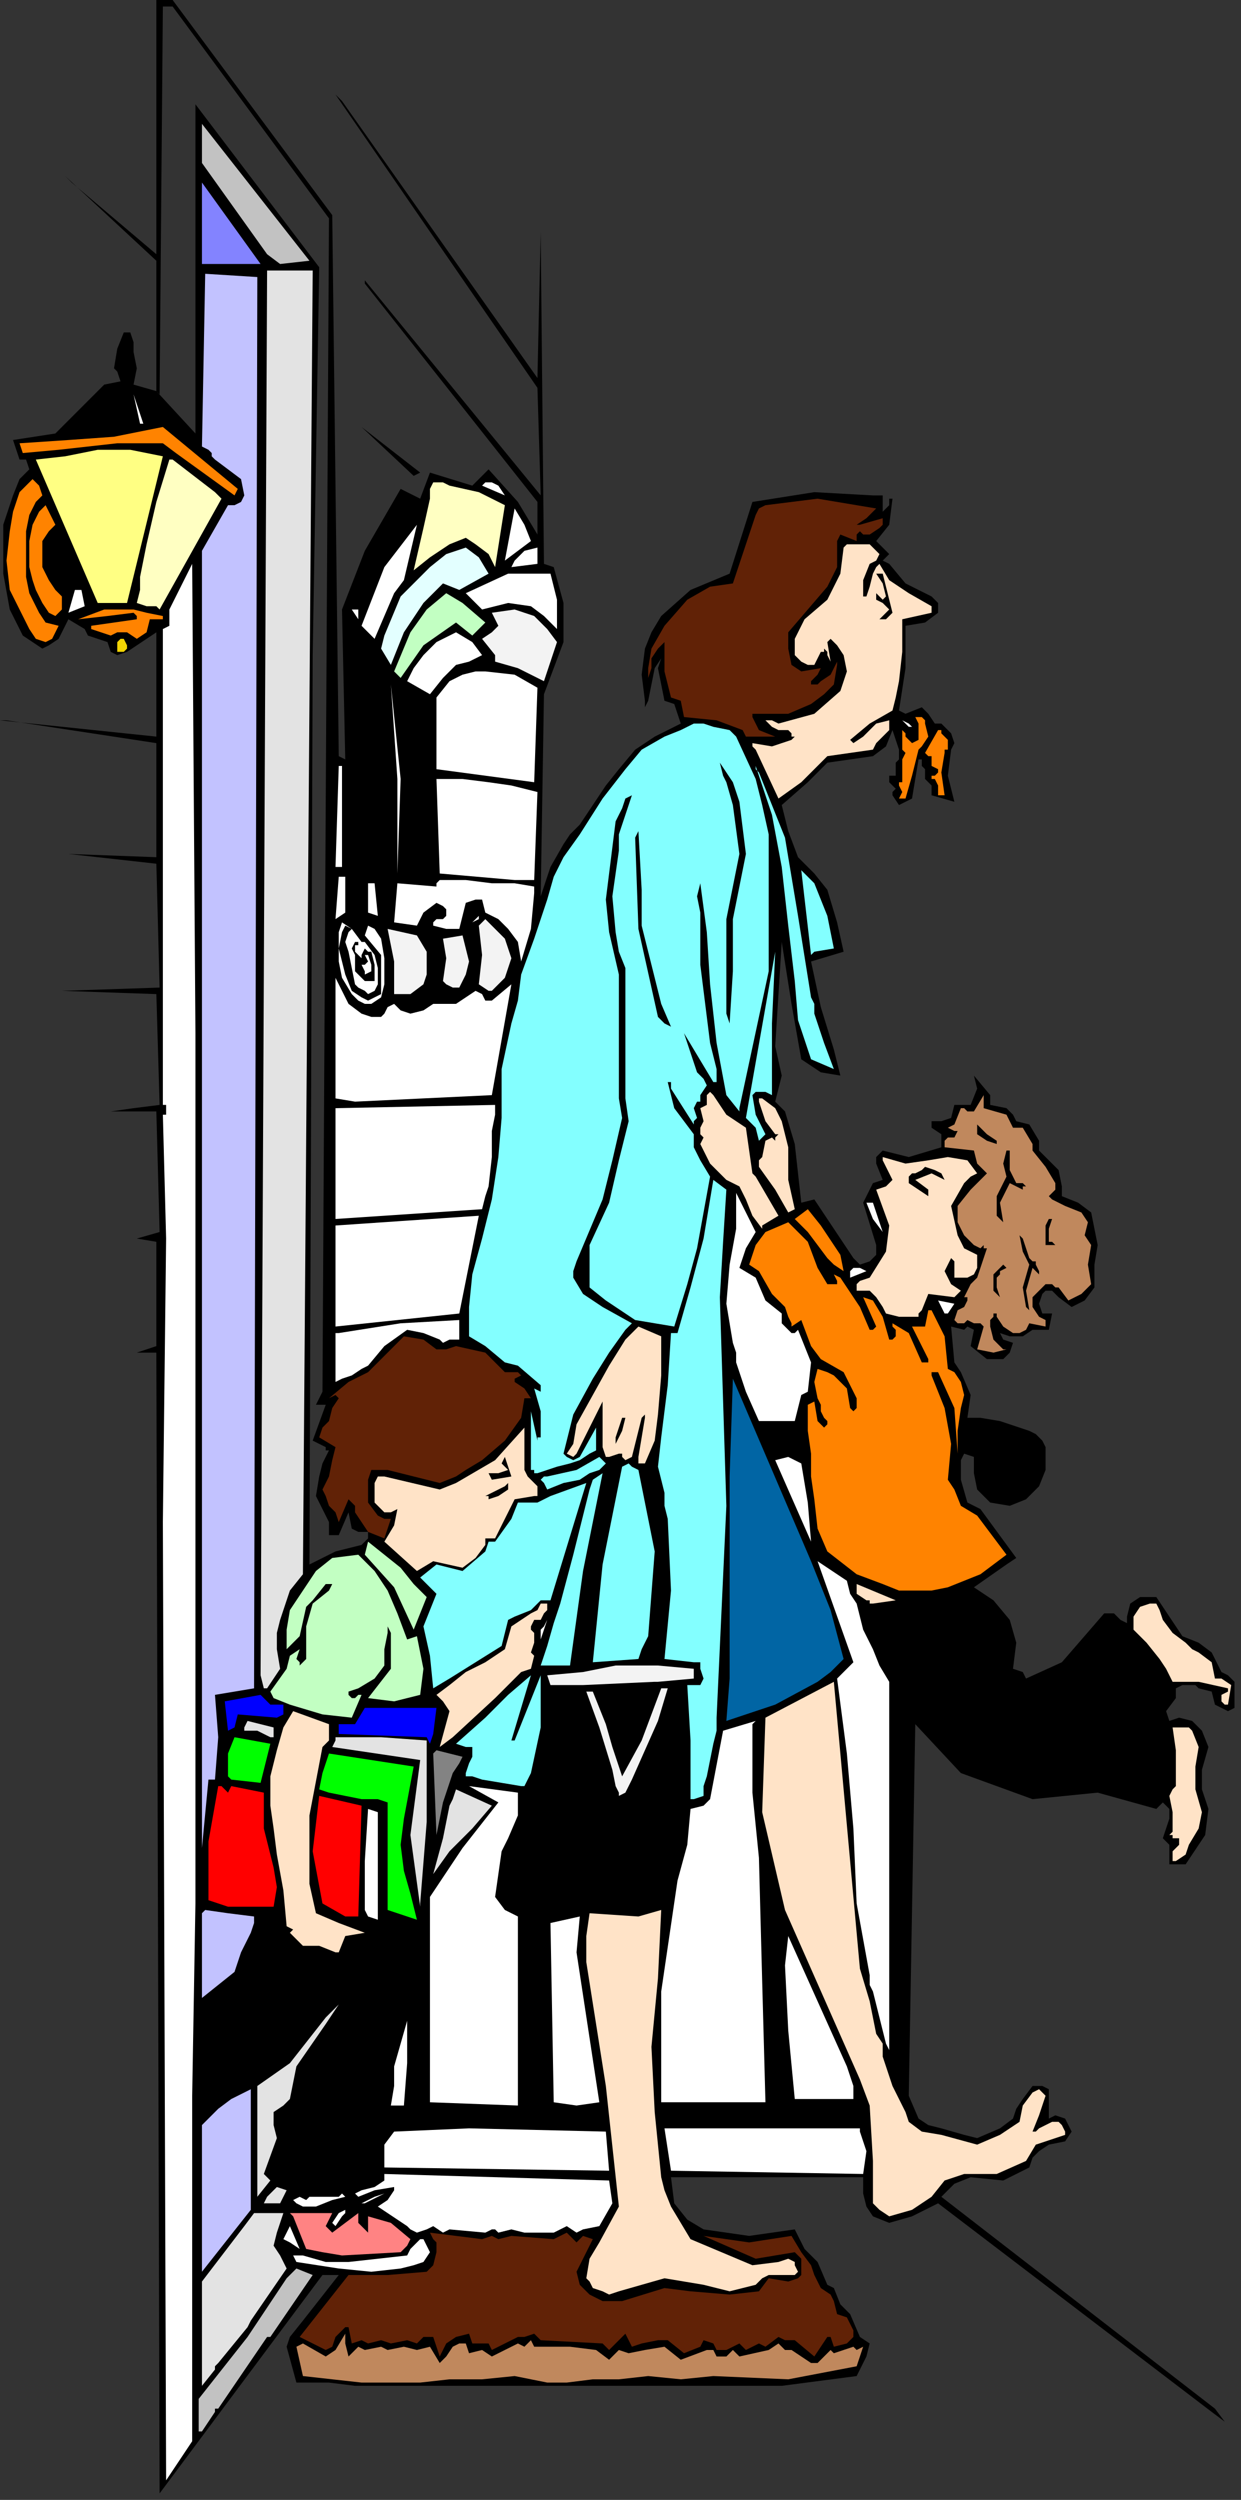 <?xml version="1.0" encoding="UTF-8" standalone="no"?>
<svg
   xmlns:dc="http://purl.org/dc/elements/1.1/"
   xmlns:cc="http://creativecommons.org/ns#"
   xmlns:rdf="http://www.w3.org/1999/02/22-rdf-syntax-ns#"
   xmlns:svg="http://www.w3.org/2000/svg"
   xmlns="http://www.w3.org/2000/svg"
   xmlns:sodipodi="http://sodipodi.sourceforge.net/DTD/sodipodi-0.dtd"
   xmlns:inkscape="http://www.inkscape.org/namespaces/inkscape"
   version="1.0"
   width="100.806mm"
   height="202.935mm"
   id="svg271"
   sodipodi:docname="CFAML021.WMF">
  <rect width="100%" height="100%" fill="#333333" stroke="none"/>
  <sodipodi:namedview
     pagecolor="#ffffff"
     bordercolor="#666666"
     borderopacity="1"
     objecttolerance="10"
     gridtolerance="10"
     guidetolerance="10"
     inkscape:pageopacity="0"
     inkscape:pageshadow="2"
     inkscape:window-width="640"
     inkscape:window-height="480"
     id="namedview273" />
  <defs
     id="defs3">
    <pattern
       id="WMFhbasepattern"
       patternUnits="userSpaceOnUse"
       width="6"
       height="6"
       x="0"
       y="0" />
  </defs>
  <path
     style="fill:#000000;fill-rule:evenodd;fill-opacity:1;stroke:none;"
     d="  M 99,698   L 104,698   L 93,712   L 89,717   L 88,720   L 91,731   L 101,731   L 109,732   L 183,732   L 240,732   L 263,729   L 264,727   L 266,723   L 267,719   L 264,717   L 261,710   L 258,707   L 256,702   L 254,701   L 251,694   L 247,690   L 244,684   L 230,686   L 216,684   L 211,681   L 207,676   L 206,668   L 265,668   L 265,673   L 266,677   L 268,680   L 273,682   L 280,680   L 288,676   L 372,740   L 376,743   L 373,739   L 289,674   L 293,670   L 298,668   L 308,669   L 316,665   L 317,662   L 319,660   L 322,658   L 327,657   L 329,654   L 327,650   L 324,649   L 322,650   L 322,646   L 322,641   L 320,640   L 317,640   L 314,644   L 312,647   L 311,650   L 307,653   L 300,656   L 296,655   L 289,653   L 285,652   L 282,650   L 279,643   L 281,529   L 295,544   L 317,552   L 337,550   L 355,555   L 357,553   L 359,555   L 359,558   L 358,561   L 357,564   L 359,566   L 359,572   L 361,572   L 364,572   L 366,569   L 370,563   L 371,555   L 369,549   L 369,543   L 371,536   L 369,531   L 366,528   L 362,527   L 359,528   L 358,525   L 361,521   L 361,518   L 363,517   L 367,517   L 368,518   L 372,519   L 373,523   L 377,525   L 379,524   L 379,520   L 379,516   L 377,514   L 375,513   L 372,507   L 368,504   L 363,502   L 359,496   L 355,490   L 352,490   L 350,490   L 347,492   L 346,496   L 346,498   L 344,497   L 342,495   L 339,495   L 326,510   L 315,515   L 314,513   L 311,512   L 312,504   L 310,497   L 305,491   L 299,487   L 309,480   L 312,478   L 301,463   L 297,461   L 295,454   L 295,448   L 296,446   L 299,447   L 299,452   L 300,457   L 304,461   L 310,462   L 315,460   L 319,456   L 321,451   L 321,446   L 321,444   L 320,442   L 318,440   L 316,439   L 307,436   L 301,435   L 297,435   L 298,428   L 295,421   L 293,418   L 292,407   L 296,408   L 297,407   L 299,408   L 298,413   L 303,417   L 308,417   L 310,415   L 311,412   L 308,411   L 307,409   L 310,410   L 314,410   L 317,408   L 322,408   L 323,403   L 320,403   L 319,400   L 320,397   L 321,396   L 323,396   L 325,398   L 329,401   L 333,399   L 336,395   L 336,388   L 337,382   L 336,377   L 335,372   L 331,369   L 326,367   L 326,364   L 325,359   L 319,353   L 319,350   L 316,345   L 312,344   L 311,342   L 309,340   L 304,339   L 304,336   L 299,330   L 300,334   L 298,339   L 293,339   L 292,343   L 289,344   L 286,344   L 286,346   L 289,348   L 289,352   L 279,355   L 271,353   L 269,355   L 269,357   L 271,362   L 268,363   L 267,365   L 265,369   L 269,382   L 269,385   L 268,386   L 267,387   L 264,388   L 262,386   L 260,383   L 258,380   L 250,368   L 246,369   L 244,351   L 241,341   L 238,338   L 240,330   L 238,321   L 240,289   L 243,308   L 246,325   L 252,329   L 258,330   L 256,322   L 252,309   L 249,295   L 259,292   L 257,283   L 254,273   L 250,268   L 245,263   L 242,255   L 240,247   L 248,240   L 254,234   L 268,232   L 272,229   L 274,224   L 276,230   L 276,233   L 275,234   L 275,236   L 275,238   L 275,238   L 273,238   L 273,239   L 273,240   L 275,242   L 274,243   L 274,244   L 276,247   L 280,245   L 282,233   L 283,233   L 283,235   L 284,236   L 284,239   L 286,241   L 286,244   L 293,246   L 291,238   L 292,230   L 293,228   L 292,225   L 289,222   L 288,222   L 287,222   L 285,219   L 283,217   L 278,219   L 276,218   L 278,205   L 278,192   L 284,191   L 288,188   L 288,185   L 286,183   L 278,179   L 273,173   L 271,172   L 273,170   L 269,166   L 273,161   L 274,153   L 273,153   L 273,155   L 271,157   L 271,155   L 271,152   L 268,152   L 250,151   L 231,154   L 224,176   L 212,181   L 203,189   L 200,194   L 198,199   L 197,207   L 198,215   L 198,217   L 199,215   L 201,205   L 203,202   L 202,205   L 204,215   L 207,216   L 209,222   L 201,226   L 195,230   L 190,236   L 186,241   L 182,247   L 178,253   L 175,256   L 173,259   L 169,266   L 166,275   L 167,213   L 170,205   L 173,197   L 173,185   L 170,174   L 167,173   L 166,72   L 166,71   L 165,116   L 105,31   L 103,29   L 165,119   L 166,152   L 112,86   L 112,87   L 165,154   L 165,164   L 159,154   L 150,144   L 145,149   L 132,145   L 129,153   L 123,150   L 112,169   L 105,187   L 106,233   L 104,232   L 102,66   L 53,0   L 48,0   L 48,78   L 22,56   L 20,54   L 48,80   L 48,120   L 49,121   L 50,2   L 53,2   L 101,67   L 99,427   L 97,431   L 100,431   L 96,442   L 98,443   L 100,444   L 100,445   L 101,445   L 99,449   L 98,453   L 97,459   L 99,463   L 101,467   L 101,470   L 101,471   L 102,471   L 104,471   L 107,464   L 108,469   L 110,470   L 113,470   L 113,472   L 111,474   L 103,476   L 95,480   L 96,201   L 98,82   L 60,32   L 60,133   L 48,120   L 41,118   L 42,113   L 41,108   L 41,105   L 40,102   L 38,102   L 36,107   L 35,113   L 36,114   L 37,117   L 32,118   L 17,133   L 4,135   L 6,141   L 8,141   L 9,144   L 6,147   L 4,152   L 1,161   L 1,176   L 3,187   L 7,195   L 13,199   L 15,198   L 18,196   L 21,190   L 26,193   L 27,195   L 33,197   L 34,200   L 36,201   L 39,200   L 48,194   L 48,226   L 0,221   L 2,221   L 48,228   L 48,263   L 21,262   L 48,265   L 49,303   L 19,304   L 48,305   L 49,339   L 41,340   L 34,341   L 48,341   L 49,378   L 42,380   L 48,381   L 48,413   L 42,415   L 48,415   L 49,765   L 99,698  z "
     id="path5" />
  <path
     style="fill:#ffffff;fill-rule:evenodd;fill-opacity:1;stroke:none;"
     d="  M 51,761   L 59,749   L 59,702   L 59,643   L 60,584   L 60,576   L 60,569   L 60,563   L 60,557   L 60,556   L 60,556   L 60,317   L 59,173   L 52,187   L 52,192   L 50,193   L 50,339   L 51,339   L 51,340   L 51,340   L 51,342   L 51,342   L 50,342   L 51,380   L 50,467   L 51,761   L 51,761  z "
     id="path7" />
  <path
     style="fill:#c2c2c2;fill-rule:evenodd;fill-opacity:1;stroke:none;"
     d="  M 62,746   L 66,740   L 66,739   L 67,739   L 82,717   L 83,717   L 83,717   L 96,698   L 91,696   L 88,699   L 76,717   L 61,736   L 61,746   L 62,746   L 62,746  z "
     id="path9" />
  <path
     style="fill:#e3e3e3;fill-rule:evenodd;fill-opacity:1;stroke:none;"
     d="  M 62,732   L 66,727   L 66,726   L 67,725   L 76,714   L 77,712   L 88,696   L 87,694   L 86,692   L 84,689   L 85,685   L 86,682   L 87,679   L 78,679   L 75,683   L 62,700   L 62,732  z "
     id="path11" />
  <path
     style="fill:#c0885d;fill-rule:evenodd;fill-opacity:1;stroke:none;"
     d="  M 190,730   L 199,729   L 209,730   L 219,729   L 242,730   L 263,726   L 265,720   L 263,721   L 262,720   L 259,721   L 256,722   L 255,721   L 251,725   L 249,725   L 243,721   L 241,721   L 239,719   L 236,721   L 227,723   L 225,721   L 223,723   L 220,723   L 219,721   L 217,721   L 209,724   L 204,720   L 198,721   L 193,722   L 190,721   L 187,724   L 183,721   L 175,720   L 164,720   L 163,718   L 161,720   L 159,719   L 151,723   L 148,721   L 144,722   L 143,719   L 141,719   L 139,720   L 137,723   L 135,725   L 132,720   L 128,721   L 124,720   L 119,721   L 117,720   L 112,721   L 110,720   L 107,723   L 106,719   L 106,716   L 103,721   L 100,723   L 93,719   L 91,720   L 93,729   L 111,731   L 120,731   L 129,731   L 138,730   L 148,730   L 158,729   L 168,731   L 174,731   L 182,730   L 190,730  z "
     id="path13" />
  <path
     style="fill:#612206;fill-rule:evenodd;fill-opacity:1;stroke:none;"
     d="  M 137,719   L 140,717   L 144,716   L 145,719   L 150,719   L 151,721   L 159,717   L 161,717   L 164,716   L 166,718   L 185,719   L 187,721   L 192,716   L 194,720   L 197,719   L 202,718   L 205,718   L 210,722   L 215,720   L 216,718   L 219,719   L 220,721   L 223,721   L 227,719   L 229,721   L 233,719   L 235,720   L 239,717   L 241,718   L 244,718   L 250,723   L 254,717   L 255,717   L 256,720   L 260,719   L 262,717   L 262,715   L 260,711   L 257,710   L 256,706   L 255,704   L 252,702   L 250,698   L 249,695   L 246,691   L 243,686   L 230,688   L 216,686   L 232,693   L 238,692   L 244,691   L 246,693   L 246,696   L 246,698   L 245,699   L 242,700   L 236,699   L 233,703   L 224,704   L 212,703   L 204,702   L 191,706   L 185,706   L 181,704   L 178,701   L 177,697   L 182,687   L 179,686   L 177,688   L 174,685   L 170,687   L 157,686   L 153,687   L 151,686   L 148,687   L 132,685   L 133,687   L 134,688   L 134,691   L 133,695   L 131,697   L 119,698   L 107,698   L 92,717   L 100,721   L 102,720   L 103,717   L 106,714   L 107,714   L 108,719   L 111,718   L 113,719   L 117,718   L 120,719   L 125,718   L 128,719   L 130,717   L 133,717   L 135,723   L 137,719  z "
     id="path15" />
  <path
     style="fill:#ffe3c7;fill-rule:evenodd;fill-opacity:1;stroke:none;"
     d="  M 187,704   L 190,703   L 204,699   L 216,701   L 224,703   L 232,701   L 234,699   L 236,698   L 243,698   L 244,698   L 245,697   L 244,695   L 244,694   L 242,693   L 239,694   L 231,695   L 212,687   L 206,677   L 204,672   L 203,668   L 201,648   L 200,628   L 202,607   L 203,586   L 196,588   L 181,587   L 180,594   L 180,602   L 186,640   L 190,677   L 184,688   L 181,693   L 180,699   L 181,700   L 182,702   L 185,703   L 187,704  z "
     id="path17" />
  <path
     style="fill:#c2c2ff;fill-rule:evenodd;fill-opacity:1;stroke:none;"
     d="  M 62,697   L 77,678   L 77,641   L 71,644   L 67,647   L 65,649   L 62,652   L 62,697  z "
     id="path19" />
  <path
     style="fill:#ffffff;fill-rule:evenodd;fill-opacity:1;stroke:none;"
     d="  M 104,696   L 114,697   L 123,696   L 127,695   L 130,694   L 132,691   L 131,689   L 130,687   L 129,687   L 127,689   L 126,690   L 125,692   L 107,694   L 100,694   L 93,692   L 90,692   L 91,694   L 104,696  z "
     id="path21" />
  <path
     style="fill:#ff8383;fill-rule:evenodd;fill-opacity:1;stroke:none;"
     d="  M 105,692   L 123,691   L 125,689   L 126,687   L 120,682   L 113,680   L 113,684   L 113,685   L 113,685   L 110,682   L 110,679   L 106,682   L 102,685   L 101,684   L 100,683   L 102,679   L 90,679   L 89,679   L 90,680   L 92,685   L 94,690   L 99,691   L 105,692  z "
     id="path23" />
  <path
     style="fill:#ffffff;fill-rule:evenodd;fill-opacity:1;stroke:none;"
     d="  M 89,683   L 88,685   L 87,687   L 89,688   L 92,690   L 89,683  z "
     id="path25" />
  <path
     style="fill:#ffffff;fill-rule:evenodd;fill-opacity:1;stroke:none;"
     d="  M 153,685   L 157,684   L 161,685   L 166,685   L 170,685   L 174,683   L 177,685   L 179,684   L 184,683   L 188,676   L 187,669   L 118,667   L 118,669   L 115,671   L 111,672   L 109,673   L 110,674   L 115,672   L 121,671   L 121,672   L 119,675   L 116,677   L 125,683   L 126,684   L 128,685   L 131,684   L 133,683   L 136,685   L 138,684   L 149,685   L 151,684   L 152,684   L 153,685  z "
     id="path27" />
  <path
     style="fill:#ffffff;fill-rule:evenodd;fill-opacity:1;stroke:none;"
     d="  M 105,680   L 106,679   L 106,678   L 104,679   L 102,682   L 103,683   L 105,680  z "
     id="path29" />
  <path
     style="fill:#ffe3c7;fill-rule:evenodd;fill-opacity:1;stroke:none;"
     d="  M 273,680   L 280,678   L 286,674   L 290,669   L 296,667   L 306,667   L 315,663   L 318,658   L 327,655   L 327,654   L 326,652   L 325,651   L 323,651   L 321,652   L 319,653   L 318,654   L 317,654   L 319,649   L 321,643   L 320,642   L 319,641   L 317,642   L 314,646   L 313,651   L 307,655   L 300,658   L 289,655   L 283,654   L 279,651   L 278,648   L 274,640   L 271,631   L 271,627   L 269,624   L 267,614   L 264,604   L 260,560   L 256,516   L 235,527   L 234,556   L 241,586   L 264,638   L 267,646   L 268,663   L 268,676   L 270,678   L 273,680  z "
     id="path31" />
  <path
     style="fill:#e3e3e3;fill-rule:evenodd;fill-opacity:1;stroke:none;"
     d="  M 86,676   L 88,672   L 85,671   L 84,672   L 82,674   L 81,676   L 86,676  z "
     id="path33" />
  <path
     style="fill:#ffffff;fill-rule:evenodd;fill-opacity:1;stroke:none;"
     d="  M 93,677   L 97,677   L 102,675   L 106,674   L 105,673   L 104,674   L 95,674   L 95,674   L 94,675   L 92,674   L 90,675   L 91,676   L 93,677  z "
     id="path35" />
  <path
     style="fill:#ffffff;fill-rule:evenodd;fill-opacity:1;stroke:none;"
     d="  M 112,676   L 118,673   L 115,674   L 111,676   L 112,676  z "
     id="path37" />
  <path
     style="fill:#e3e3e3;fill-rule:evenodd;fill-opacity:1;stroke:none;"
     d="  M 79,674   L 83,669   L 81,667   L 85,656   L 84,652   L 84,648   L 87,646   L 89,644   L 91,634   L 100,621   L 104,615   L 100,619   L 89,633   L 79,640   L 79,674  z "
     id="path39" />
  <path
     style="fill:#ffffff;fill-rule:evenodd;fill-opacity:1;stroke:none;"
     d="  M 265,667   L 266,660   L 264,654   L 264,653   L 264,653   L 204,653   L 206,666   L 265,667  z "
     id="path41" />
  <path
     style="fill:#ffffff;fill-rule:evenodd;fill-opacity:1;stroke:none;"
     d="  M 186,654   L 144,653   L 121,654   L 118,658   L 118,665   L 187,666   L 186,654  z "
     id="path43" />
  <path
     style="fill:#ffffff;fill-rule:evenodd;fill-opacity:1;stroke:none;"
     d="  M 120,646   L 124,646   L 125,633   L 125,620   L 123,627   L 121,634   L 121,640   L 120,646  z "
     id="path45" />
  <path
     style="fill:#ffffff;fill-rule:evenodd;fill-opacity:1;stroke:none;"
     d="  M 159,646   L 159,588   L 155,586   L 152,582   L 153,575   L 154,568   L 155,566   L 156,564   L 159,557   L 159,550   L 144,548   L 153,553   L 142,567   L 132,582   L 132,645   L 159,646  z "
     id="path47" />
  <path
     style="fill:#ffffff;fill-rule:evenodd;fill-opacity:1;stroke:none;"
     d="  M 184,645   L 177,599   L 178,588   L 169,590   L 170,645   L 177,646   L 184,645  z "
     id="path49" />
  <path
     style="fill:#ffffff;fill-rule:evenodd;fill-opacity:1;stroke:none;"
     d="  M 235,645   L 234,608   L 233,570   L 231,550   L 231,529   L 232,528   L 232,528   L 222,531   L 218,552   L 216,554   L 212,555   L 211,566   L 208,577   L 203,611   L 203,645   L 203,645   L 203,645   L 235,645  z "
     id="path51" />
  <path
     style="fill:#ffffff;fill-rule:evenodd;fill-opacity:1;stroke:none;"
     d="  M 244,644   L 262,644   L 262,640   L 260,634   L 242,594   L 241,603   L 242,623   L 244,644  z "
     id="path53" />
  <path
     style="fill:#ffffff;fill-rule:evenodd;fill-opacity:1;stroke:none;"
     d="  M 273,630   L 273,516   L 270,511   L 268,506   L 265,500   L 263,492   L 263,492   L 263,492   L 261,489   L 260,485   L 251,479   L 262,510   L 260,512   L 257,515   L 260,538   L 262,561   L 263,584   L 267,606   L 267,609   L 268,611   L 270,619   L 272,627   L 273,629   L 273,630  z "
     id="path55" />
  <path
     style="fill:#c2c2ff;fill-rule:evenodd;fill-opacity:1;stroke:none;"
     d="  M 62,613   L 72,605   L 74,599   L 77,593   L 78,590   L 78,588   L 70,587   L 63,586   L 62,587   L 62,613   L 62,613  z "
     id="path57" />
  <path
     style="fill:#ffe3c7;fill-rule:evenodd;fill-opacity:1;stroke:none;"
     d="  M 104,599   L 104,599   L 106,594   L 112,593   L 104,590   L 97,587   L 95,578   L 95,557   L 99,536   L 101,534   L 101,529   L 90,525   L 87,530   L 85,537   L 83,545   L 83,554   L 84,561   L 85,569   L 87,580   L 88,591   L 90,592   L 89,593   L 93,597   L 98,597   L 103,599   L 103,599   L 104,599  z "
     id="path59" />
  <path
     style="fill:#ffffff;fill-rule:evenodd;fill-opacity:1;stroke:none;"
     d="  M 116,589   L 116,556   L 113,555   L 112,571   L 112,586   L 113,588   L 116,589  z "
     id="path61" />
  <path
     style="fill:#00ff00;fill-rule:evenodd;fill-opacity:1;stroke:none;"
     d="  M 126,581   L 124,574   L 123,566   L 124,558   L 127,542   L 101,538   L 99,544   L 98,549   L 101,550   L 106,551   L 111,552   L 116,552   L 119,553   L 119,586   L 128,589   L 126,581  z "
     id="path63" />
  <path
     style="fill:#ff0000;fill-rule:evenodd;fill-opacity:1;stroke:none;"
     d="  M 110,588   L 111,554   L 98,551   L 96,568   L 99,584   L 106,588   L 110,588  z "
     id="path65" />
  <path
     style="fill:#ff0000;fill-rule:evenodd;fill-opacity:1;stroke:none;"
     d="  M 78,585   L 84,585   L 85,579   L 84,573   L 81,561   L 81,550   L 71,548   L 70,550   L 68,548   L 67,548   L 64,565   L 64,583   L 70,585   L 78,585  z "
     id="path67" />
  <path
     style="fill:#e3e3e3;fill-rule:evenodd;fill-opacity:1;stroke:none;"
     d="  M 129,584   L 131,559   L 131,534   L 117,533   L 103,533   L 103,534   L 102,536   L 129,540   L 126,563   L 129,585   L 129,584  z "
     id="path69" />
  <path
     style="fill:#e3e3e3;fill-rule:evenodd;fill-opacity:1;stroke:none;"
     d="  M 133,575   L 138,568   L 145,561   L 151,554   L 140,549   L 139,552   L 138,554   L 136,564   L 133,575   L 133,575   L 133,575  z "
     id="path71" />
  <path
     style="fill:#ffe3c7;fill-rule:evenodd;fill-opacity:1;stroke:none;"
     d="  M 361,571   L 364,569   L 365,566   L 368,561   L 369,556   L 367,549   L 367,542   L 368,536   L 366,531   L 365,530   L 365,530   L 360,530   L 361,537   L 361,537   L 361,538   L 361,548   L 360,549   L 359,551   L 360,556   L 360,560   L 360,562   L 359,563   L 359,563   L 359,563   L 360,563   L 360,564   L 362,564   L 362,565   L 362,566   L 360,568   L 360,571   L 360,571   L 361,571  z "
     id="path73" />
  <path
     style="fill:#c2c2ff;fill-rule:evenodd;fill-opacity:1;stroke:none;"
     d="  M 62,567   L 64,546   L 66,546   L 67,533   L 66,520   L 78,518   L 79,85   L 63,84   L 62,137   L 64,138   L 65,139   L 65,140   L 66,141   L 74,147   L 75,152   L 74,154   L 72,155   L 70,155   L 62,169   L 62,567  z "
     id="path75" />
  <path
     style="fill:#838383;fill-rule:evenodd;fill-opacity:1;stroke:none;"
     d="  M 134,563   L 136,553   L 139,544   L 141,541   L 142,539   L 134,537   L 133,538   L 133,538   L 134,563  z "
     id="path77" />
  <path
     style="fill:#83ffff;fill-rule:evenodd;fill-opacity:1;stroke:none;"
     d="  M 213,552   L 216,551   L 216,548   L 217,545   L 218,540   L 219,535   L 220,531   L 220,527   L 223,462   L 221,398   L 222,381   L 223,365   L 219,362   L 216,380   L 212,395   L 208,409   L 206,409   L 205,425   L 203,441   L 202,450   L 204,458   L 204,462   L 205,466   L 206,488   L 204,509   L 213,510   L 215,510   L 215,512   L 216,515   L 215,517   L 213,517   L 211,517   L 212,534   L 212,552   L 213,552   L 213,552  z "
     id="path79" />
  <path
     style="fill:#f3f3f3;fill-rule:evenodd;fill-opacity:1;stroke:none;"
     d="  M 192,550   L 194,546   L 198,537   L 202,528   L 205,518   L 203,518   L 197,534   L 191,545   L 190,542   L 188,536   L 186,529   L 182,519   L 180,519   L 184,530   L 188,543   L 189,548   L 190,550   L 190,551   L 192,550  z "
     id="path81" />
  <path
     style="fill:#83ffff;fill-rule:evenodd;fill-opacity:1;stroke:none;"
     d="  M 160,548   L 161,548   L 162,546   L 163,544   L 166,530   L 166,518   L 166,514   L 158,534   L 157,534   L 157,534   L 163,514   L 156,520   L 149,527   L 140,535   L 143,536   L 145,536   L 145,537   L 145,539   L 144,541   L 143,544   L 143,545   L 145,545   L 148,546   L 154,547   L 160,548  z "
     id="path83" />
  <path
     style="fill:#00ff00;fill-rule:evenodd;fill-opacity:1;stroke:none;"
     d="  M 83,535   L 72,533   L 70,538   L 70,545   L 71,546   L 80,547   L 83,535  z "
     id="path85" />
  <path
     style="fill:#ffe3c7;fill-rule:evenodd;fill-opacity:1;stroke:none;"
     d="  M 152,521   L 160,513   L 163,512   L 164,508   L 163,507   L 164,504   L 164,501   L 163,500   L 163,499   L 164,497   L 166,497   L 167,495   L 168,494   L 168,492   L 166,492   L 165,494   L 163,495   L 160,497   L 157,499   L 155,506   L 149,510   L 143,513   L 138,517   L 134,520   L 136,522   L 138,525   L 135,536   L 139,533   L 152,521  z "
     id="path87" />
  <path
     style="fill:#0000ff;fill-rule:evenodd;fill-opacity:1;stroke:none;"
     d="  M 133,532   L 134,524   L 124,524   L 112,524   L 109,529   L 104,529   L 104,532   L 131,533   L 132,535   L 133,532  z "
     id="path89" />
  <path
     style="fill:#e3e3e3;fill-rule:evenodd;fill-opacity:1;stroke:none;"
     d="  M 84,533   L 84,530   L 76,528   L 75,530   L 75,531   L 79,531   L 83,533   L 83,533   L 84,533  z "
     id="path91" />
  <path
     style="fill:#0000ff;fill-rule:evenodd;fill-opacity:1;stroke:none;"
     d="  M 72,530   L 73,526   L 85,527   L 87,526   L 87,523   L 85,523   L 83,523   L 82,522   L 80,520   L 69,522   L 70,531   L 72,530  z "
     id="path93" />
  <path
     style="fill:#0165a4;fill-rule:evenodd;fill-opacity:1;stroke:none;"
     d="  M 223,528   L 238,523   L 251,516   L 255,513   L 259,509   L 255,494   L 249,479   L 237,451   L 225,423   L 224,453   L 224,483   L 224,492   L 224,501   L 224,515   L 223,528   L 223,528  z "
     id="path95" />
  <path
     style="fill:#c2ffc2;fill-rule:evenodd;fill-opacity:1;stroke:none;"
     d="  M 111,520   L 110,520   L 109,521   L 108,521   L 107,520   L 107,519   L 110,518   L 115,515   L 118,511   L 118,506   L 119,501   L 119,499   L 120,501   L 120,506   L 120,512   L 113,521   L 121,522   L 129,520   L 130,512   L 128,502   L 125,503   L 122,495   L 119,488   L 115,482   L 110,477   L 102,478   L 97,482   L 93,488   L 89,494   L 88,500   L 88,506   L 92,502   L 94,493   L 96,491   L 100,486   L 102,486   L 101,488   L 96,492   L 94,499   L 94,504   L 94,509   L 93,510   L 92,511   L 92,510   L 91,509   L 92,506   L 89,508   L 88,512   L 83,519   L 84,521   L 89,523   L 99,526   L 108,527   L 111,520  z "
     id="path97" />
  <path
     style="fill:#ffe3c7;fill-rule:evenodd;fill-opacity:1;stroke:none;"
     d="  M 377,523   L 378,517   L 375,515   L 374,515   L 373,515   L 372,510   L 368,507   L 366,506   L 364,504   L 360,501   L 357,497   L 356,494   L 355,492   L 353,492   L 350,493   L 348,496   L 348,500   L 352,504   L 356,509   L 358,512   L 360,516   L 368,516   L 377,518   L 377,518   L 377,519   L 377,519   L 377,519   L 375,520   L 375,521   L 375,522   L 376,523   L 377,523  z "
     id="path99" />
  <path
     style="fill:#83ffff;fill-rule:evenodd;fill-opacity:1;stroke:none;"
     d="  M 138,515   L 154,505   L 155,501   L 156,497   L 158,496   L 163,494   L 166,491   L 169,491   L 169,491   L 180,455   L 169,459   L 165,461   L 159,461   L 157,466   L 152,473   L 150,473   L 149,476   L 142,482   L 134,480   L 129,484   L 134,489   L 130,499   L 132,508   L 133,518   L 138,515  z "
     id="path101" />
  <path
     style="fill:#e3e3e3;fill-rule:evenodd;fill-opacity:1;stroke:none;"
     d="  M 81,518   L 81,518   L 82,518   L 86,512   L 85,506   L 85,501   L 86,497   L 87,494   L 89,488   L 93,483   L 96,83   L 82,83   L 80,514   L 81,518   L 81,518   L 81,518  z "
     id="path103" />
  <path
     style="fill:#f3f3f3;fill-rule:evenodd;fill-opacity:1;stroke:none;"
     d="  M 179,517   L 201,516   L 202,516   L 202,516   L 213,515   L 213,514   L 213,512   L 202,511   L 189,511   L 179,513   L 168,514   L 169,517   L 179,517  z "
     id="path105" />
  <path
     style="fill:#83ffff;fill-rule:evenodd;fill-opacity:1;stroke:none;"
     d="  M 167,511   L 175,511   L 179,482   L 185,452   L 182,454   L 181,457   L 180,461   L 176,477   L 172,492   L 171,495   L 170,498   L 168,505   L 166,511   L 166,511   L 167,511  z "
     id="path107" />
  <path
     style="fill:#83ffff;fill-rule:evenodd;fill-opacity:1;stroke:none;"
     d="  M 182,510   L 196,509   L 197,506   L 199,502   L 201,476   L 196,451   L 194,450   L 194,450   L 193,449   L 191,450   L 185,480   L 182,510   L 182,510  z "
     id="path109" />
  <path
     style="fill:#ffffff;fill-rule:evenodd;fill-opacity:1;stroke:none;"
     d="  M 166,503   L 168,497   L 167,499   L 166,500   L 166,501   L 166,502   L 166,503  z "
     id="path111" />
  <path
     style="fill:#c2ffc2;fill-rule:evenodd;fill-opacity:1;stroke:none;"
     d="  M 131,490   L 127,486   L 123,481   L 118,477   L 113,473   L 112,477   L 121,487   L 127,500   L 131,490  z "
     id="path113" />
  <path
     style="fill:#ffe3c7;fill-rule:evenodd;fill-opacity:1;stroke:none;"
     d="  M 268,492   L 275,491   L 263,486   L 263,489   L 266,491   L 267,491   L 267,492   L 267,492   L 268,492  z "
     id="path115" />
  <path
     style="fill:#ff8300;fill-rule:evenodd;fill-opacity:1;stroke:none;"
     d="  M 281,488   L 286,488   L 291,487   L 301,483   L 309,477   L 303,469   L 300,465   L 295,462   L 293,457   L 291,454   L 292,443   L 290,432   L 288,427   L 286,422   L 286,421   L 287,421   L 288,421   L 293,432   L 294,446   L 294,439   L 295,432   L 296,428   L 295,424   L 293,421   L 291,420   L 290,410   L 286,402   L 285,402   L 284,407   L 282,407   L 280,407   L 285,417   L 285,418   L 284,418   L 283,418   L 279,409   L 274,406   L 274,407   L 275,408   L 275,410   L 274,411   L 273,411   L 271,404   L 268,399   L 265,398   L 269,407   L 269,407   L 268,408   L 267,408   L 267,408   L 264,401   L 260,395   L 258,392   L 256,391   L 257,393   L 257,393   L 257,394   L 256,394   L 254,394   L 251,389   L 248,381   L 242,375   L 235,378   L 232,382   L 230,388   L 233,390   L 237,397   L 241,401   L 242,404   L 243,406   L 243,407   L 246,405   L 249,413   L 252,417   L 259,421   L 262,427   L 263,429   L 263,432   L 262,433   L 261,432   L 261,432   L 260,426   L 256,422   L 254,421   L 251,420   L 250,424   L 251,429   L 252,431   L 252,433   L 253,435   L 254,436   L 254,437   L 253,438   L 252,437   L 251,436   L 250,430   L 248,431   L 248,433   L 248,439   L 249,446   L 249,453   L 250,460   L 251,469   L 254,476   L 263,483   L 271,486   L 276,488   L 281,488  z "
     id="path117" />
  <path
     style="fill:#ffe3c7;fill-rule:evenodd;fill-opacity:1;stroke:none;"
     d="  M 133,479   L 142,481   L 146,478   L 149,474   L 149,472   L 152,472   L 155,466   L 158,460   L 164,459   L 165,459   L 165,456   L 163,454   L 162,453   L 161,451   L 161,438   L 152,448   L 140,455   L 135,457   L 118,453   L 116,453   L 115,455   L 115,458   L 115,461   L 117,463   L 118,464   L 120,464   L 122,463   L 121,468   L 118,473   L 128,482   L 133,479  z "
     id="path119" />
  <path
     style="fill:#ffffff;fill-rule:evenodd;fill-opacity:1;stroke:none;"
     d="  M 249,473   L 248,461   L 246,449   L 242,447   L 238,448   L 249,473  z "
     id="path121" />
  <path
     style="fill:#612206;fill-rule:evenodd;fill-opacity:1;stroke:none;"
     d="  M 120,466   L 118,466   L 116,465   L 113,461   L 113,457   L 113,454   L 114,451   L 119,451   L 131,454   L 135,455   L 140,453   L 143,451   L 148,448   L 155,442   L 160,435   L 161,429   L 163,429   L 161,426   L 158,424   L 158,423   L 158,423   L 160,422   L 159,421   L 157,421   L 155,421   L 149,415   L 140,413   L 137,414   L 134,414   L 130,411   L 124,410   L 119,415   L 113,421   L 107,424   L 101,429   L 103,428   L 104,429   L 104,429   L 102,432   L 101,436   L 99,438   L 98,441   L 103,444   L 102,448   L 101,453   L 99,457   L 100,459   L 101,462   L 103,464   L 104,467   L 107,460   L 108,461   L 109,462   L 109,464   L 111,467   L 113,470   L 118,472   L 120,466  z "
     id="path123" />
  <path
     style="fill:#000000;fill-rule:evenodd;fill-opacity:1;stroke:none;"
     d="  M 150,460   L 153,459   L 156,457   L 156,456   L 156,454   L 156,455   L 155,456   L 149,459   L 150,459   L 150,460  z "
     id="path125" />
  <path
     style="fill:#83ffff;fill-rule:evenodd;fill-opacity:1;stroke:none;"
     d="  M 168,457   L 173,455   L 178,454   L 181,452   L 184,451   L 185,450   L 186,449   L 184,447   L 177,451   L 168,453   L 167,453   L 166,454   L 167,455   L 168,457   L 168,457   L 168,457  z "
     id="path127" />
  <path
     style="fill:#000000;fill-rule:evenodd;fill-opacity:1;stroke:none;"
     d="  M 157,453   L 156,450   L 155,447   L 154,449   L 156,451   L 153,452   L 150,452   L 151,454   L 157,453  z "
     id="path129" />
  <path
     style="fill:#83ffff;fill-rule:evenodd;fill-opacity:1;stroke:none;"
     d="  M 149,413   L 155,418   L 159,419   L 166,425   L 166,427   L 164,426   L 166,433   L 166,441   L 165,441   L 165,442   L 163,433   L 163,451   L 164,451   L 164,452   L 165,452   L 168,451   L 171,450   L 175,449   L 178,448   L 181,446   L 183,445   L 183,438   L 178,447   L 176,448   L 174,447   L 174,447   L 173,446   L 176,434   L 182,423   L 187,415   L 192,408   L 194,406   L 185,401   L 179,397   L 176,392   L 176,390   L 177,387   L 185,368   L 188,356   L 191,343   L 190,337   L 190,299   L 187,286   L 186,276   L 189,252   L 191,248   L 192,245   L 194,244   L 192,250   L 190,256   L 190,261   L 188,275   L 189,286   L 190,292   L 192,297   L 192,337   L 193,344   L 190,356   L 187,369   L 181,382   L 181,395   L 186,399   L 195,405   L 207,407   L 211,394   L 214,383   L 218,361   L 215,356   L 213,352   L 213,348   L 207,340   L 205,332   L 205,332   L 206,332   L 206,334   L 213,345   L 213,344   L 214,343   L 213,340   L 214,338   L 214,338   L 215,338   L 215,337   L 215,336   L 217,333   L 216,331   L 214,329   L 212,323   L 210,317   L 219,332   L 220,332   L 220,330   L 220,328   L 218,320   L 217,312   L 215,296   L 215,280   L 214,275   L 215,271   L 217,286   L 218,302   L 220,320   L 223,336   L 227,341   L 227,340   L 227,340   L 236,298   L 236,256   L 234,247   L 232,239   L 226,226   L 224,224   L 219,223   L 216,222   L 213,222   L 209,224   L 204,226   L 197,230   L 192,236   L 185,245   L 178,256   L 173,263   L 170,269   L 168,276   L 164,288   L 160,299   L 159,307   L 157,314   L 154,328   L 154,343   L 153,355   L 151,368   L 148,380   L 145,391   L 144,401   L 144,410   L 149,413  z "
     id="path131" />
  <path
     style="fill:#ffffff;fill-rule:evenodd;fill-opacity:1;stroke:none;"
     d="  M 141,411   L 141,410   L 141,409   L 141,405   L 123,406   L 104,409   L 103,409   L 103,409   L 103,424   L 105,423   L 108,422   L 111,420   L 113,419   L 118,413   L 125,408   L 130,409   L 135,411   L 135,411   L 136,412   L 138,411   L 141,411  z "
     id="path133" />
  <path
     style="fill:#ffe3c7;fill-rule:evenodd;fill-opacity:1;stroke:none;"
     d="  M 198,449   L 201,442   L 202,434   L 203,422   L 203,410   L 196,407   L 192,411   L 187,419   L 182,428   L 177,437   L 176,443   L 174,446   L 176,447   L 177,446   L 180,440   L 183,434   L 185,430   L 185,439   L 185,444   L 186,447   L 187,447   L 190,446   L 191,446   L 191,447   L 192,448   L 194,447   L 197,435   L 198,434   L 198,435   L 196,447   L 196,449   L 197,449   L 198,449  z "
     id="path135" />
  <path
     style="fill:#000000;fill-rule:evenodd;fill-opacity:1;stroke:none;"
     d="  M 191,439   L 192,435   L 191,435   L 191,435   L 190,438   L 189,441   L 189,443   L 191,439  z "
     id="path137" />
  <path
     style="fill:#ffffff;fill-rule:evenodd;fill-opacity:1;stroke:none;"
     d="  M 233,436   L 244,436   L 246,428   L 248,427   L 249,418   L 245,408   L 244,409   L 243,409   L 242,408   L 240,406   L 240,405   L 240,403   L 235,399   L 232,392   L 227,389   L 229,383   L 232,378   L 226,366   L 226,377   L 224,388   L 223,400   L 225,412   L 226,415   L 226,418   L 229,427   L 233,436   L 233,436  z "
     id="path139" />
  <path
     style="fill:#c0885d;fill-rule:evenodd;fill-opacity:1;stroke:none;"
     d="  M 305,415   L 309,414   L 308,414   L 308,414   L 305,411   L 304,407   L 304,405   L 305,404   L 305,403   L 306,403   L 306,404   L 308,407   L 311,409   L 313,409   L 315,408   L 316,406   L 321,407   L 321,406   L 321,405   L 319,404   L 317,401   L 317,398   L 318,397   L 319,396   L 321,394   L 323,394   L 324,395   L 325,395   L 328,399   L 332,397   L 335,394   L 334,388   L 335,382   L 333,379   L 334,375   L 332,372   L 327,370   L 323,368   L 322,367   L 324,365   L 324,363   L 321,358   L 317,353   L 317,352   L 317,351   L 314,346   L 311,346   L 309,342   L 302,340   L 302,338   L 302,336   L 299,341   L 297,341   L 296,340   L 295,340   L 293,345   L 291,346   L 291,346   L 293,347   L 294,347   L 293,349   L 291,349   L 290,350   L 290,352   L 299,353   L 300,357   L 303,360   L 301,362   L 298,365   L 294,370   L 294,375   L 296,379   L 298,381   L 299,382   L 301,383   L 302,382   L 302,383   L 303,383   L 300,392   L 298,394   L 296,398   L 297,398   L 297,399   L 296,401   L 294,402   L 293,405   L 294,406   L 296,406   L 297,405   L 299,406   L 300,406   L 301,406   L 302,407   L 300,414   L 305,415   L 305,415  z "
     id="path141" />
  <path
     style="fill:#ffffff;fill-rule:evenodd;fill-opacity:1;stroke:none;"
     d="  M 103,407   L 141,403   L 147,373   L 103,376   L 103,407   L 103,407   L 103,407  z "
     id="path143" />
  <path
     style="fill:#ffe3c7;fill-rule:evenodd;fill-opacity:1;stroke:none;"
     d="  M 276,404   L 282,404   L 282,403   L 283,402   L 285,397   L 293,398   L 294,397   L 295,396   L 292,394   L 290,390   L 292,386   L 293,387   L 293,390   L 293,392   L 295,392   L 296,392   L 297,392   L 299,391   L 300,389   L 300,385   L 296,383   L 294,379   L 292,370   L 296,363   L 298,361   L 300,360   L 297,356   L 291,355   L 285,356   L 278,357   L 271,355   L 271,356   L 271,356   L 274,362   L 273,363   L 272,364   L 269,365   L 273,376   L 272,384   L 267,392   L 264,393   L 263,394   L 263,395   L 263,396   L 267,396   L 269,398   L 271,401   L 272,403   L 276,404  z "
     id="path145" />
  <path
     style="fill:#ffffff;fill-rule:evenodd;fill-opacity:1;stroke:none;"
     d="  M 291,403   L 293,400   L 288,399   L 290,403   L 291,403   L 291,403  z "
     id="path147" />
  <path
     style="fill:#000000;fill-rule:evenodd;fill-opacity:1;stroke:none;"
     d="  M 315,396   L 317,389   L 319,391   L 319,390   L 318,388   L 318,387   L 317,387   L 316,386   L 314,380   L 313,379   L 314,384   L 316,388   L 314,395   L 315,401   L 316,402   L 315,396  z "
     id="path149" />
  <path
     style="fill:#000000;fill-rule:evenodd;fill-opacity:1;stroke:none;"
     d="  M 306,395   L 306,392   L 307,391   L 307,390   L 309,389   L 308,388   L 308,388   L 305,391   L 305,396   L 306,397   L 307,398   L 306,395  z "
     id="path151" />
  <path
     style="fill:#ffffff;fill-rule:evenodd;fill-opacity:1;stroke:none;"
     d="  M 266,390   L 264,389   L 262,389   L 261,390   L 261,391   L 261,392   L 266,390  z "
     id="path153" />
  <path
     style="fill:#ff8300;fill-rule:evenodd;fill-opacity:1;stroke:none;"
     d="  M 259,390   L 258,385   L 256,382   L 252,376   L 248,371   L 244,374   L 248,378   L 251,382   L 254,386   L 256,388   L 259,390  z "
     id="path155" />
  <path
     style="fill:#000000;fill-rule:evenodd;fill-opacity:1;stroke:none;"
     d="  M 323,382   L 323,382   L 324,382   L 323,381   L 322,381   L 322,377   L 323,374   L 322,374   L 322,374   L 321,376   L 321,381   L 321,382   L 323,382  z "
     id="path157" />
  <path
     style="fill:#ffffff;fill-rule:evenodd;fill-opacity:1;stroke:none;"
     d="  M 268,369   L 266,369   L 268,374   L 271,378   L 268,369  z "
     id="path159" />
  <path
     style="fill:#ffe3c7;fill-rule:evenodd;fill-opacity:1;stroke:none;"
     d="  M 234,376   L 239,373   L 232,361   L 231,360   L 231,360   L 229,346   L 223,342   L 219,336   L 218,335   L 217,336   L 217,337   L 217,338   L 217,339   L 215,340   L 216,344   L 215,346   L 215,348   L 215,348   L 216,349   L 215,351   L 218,357   L 223,362   L 227,364   L 229,368   L 231,373   L 234,377   L 234,376  z "
     id="path161" />
  <path
     style="fill:#000000;fill-rule:evenodd;fill-opacity:1;stroke:none;"
     d="  M 307,369   L 310,363   L 312,364   L 314,365   L 314,364   L 315,364   L 314,363   L 312,363   L 310,359   L 310,353   L 310,353   L 309,353   L 308,357   L 309,361   L 306,367   L 306,373   L 308,375   L 307,369  z "
     id="path163" />
  <path
     style="fill:#ffffff;fill-rule:evenodd;fill-opacity:1;stroke:none;"
     d="  M 103,374   L 148,371   L 149,367   L 150,364   L 151,355   L 151,347   L 152,342   L 152,339   L 103,340   L 103,374   L 103,374  z "
     id="path165" />
  <path
     style="fill:#ffe3c7;fill-rule:evenodd;fill-opacity:1;stroke:none;"
     d="  M 242,372   L 244,371   L 242,362   L 242,352   L 241,348   L 240,344   L 238,340   L 234,337   L 233,337   L 233,338   L 235,344   L 238,348   L 239,348   L 238,349   L 238,350   L 237,349   L 235,350   L 234,355   L 233,356   L 233,358   L 238,365   L 242,372   L 242,372  z "
     id="path167" />
  <path
     style="fill:#000000;fill-rule:evenodd;fill-opacity:1;stroke:none;"
     d="  M 285,365   L 281,362   L 281,362   L 286,360   L 288,361   L 290,362   L 289,360   L 287,359   L 284,358   L 283,359   L 281,360   L 280,360   L 279,361   L 279,363   L 285,367   L 285,365  z "
     id="path169" />
  <path
     style="fill:#83ffff;fill-rule:evenodd;fill-opacity:1;stroke:none;"
     d="  M 233,350   L 234,349   L 235,348   L 232,342   L 231,336   L 232,335   L 233,335   L 235,335   L 237,336   L 237,314   L 238,292   L 229,343   L 232,346   L 233,350   L 233,350  z "
     id="path171" />
  <path
     style="fill:#000000;fill-rule:evenodd;fill-opacity:1;stroke:none;"
     d="  M 306,351   L 306,350   L 303,348   L 300,345   L 300,348   L 303,350   L 306,351  z "
     id="path173" />
  <path
     style="fill:#ffffff;fill-rule:evenodd;fill-opacity:1;stroke:none;"
     d="  M 109,338   L 151,336   L 157,302   L 151,307   L 149,307   L 148,305   L 146,304   L 140,308   L 133,308   L 130,310   L 126,311   L 123,310   L 121,308   L 119,309   L 118,311   L 117,312   L 114,312   L 111,311   L 107,308   L 105,304   L 103,300   L 103,337   L 109,338  z "
     id="path175" />
  <path
     style="fill:#83ffff;fill-rule:evenodd;fill-opacity:1;stroke:none;"
     d="  M 256,328   L 253,320   L 250,311   L 250,308   L 249,306   L 245,281   L 241,257   L 237,247   L 233,237   L 232,236   L 232,235   L 237,250   L 240,266   L 242,284   L 244,301   L 245,313   L 249,325   L 256,328   L 256,328  z "
     id="path177" />
  <path
     style="fill:#000000;fill-rule:evenodd;fill-opacity:1;stroke:none;"
     d="  M 206,315   L 203,308   L 201,300   L 197,284   L 197,273   L 196,255   L 195,257   L 196,285   L 202,312   L 204,314   L 206,315  z "
     id="path179" />
  <path
     style="fill:#000000;fill-rule:evenodd;fill-opacity:1;stroke:none;"
     d="  M 225,298   L 225,282   L 229,262   L 227,246   L 225,240   L 221,234   L 222,238   L 223,240   L 225,247   L 227,262   L 223,282   L 223,296   L 223,311   L 224,314   L 225,298  z "
     id="path181" />
  <path
     style="fill:#ffffff;fill-rule:evenodd;fill-opacity:1;stroke:none;"
     d="  M 114,308   L 117,306   L 118,302   L 118,298   L 118,294   L 117,288   L 115,285   L 113,284   L 112,287   L 117,293   L 117,297   L 117,301   L 117,305   L 113,307   L 111,306   L 108,304   L 106,299   L 105,295   L 104,291   L 105,286   L 106,284   L 108,285   L 107,286   L 106,289   L 107,292   L 108,297   L 109,302   L 110,303   L 112,304   L 113,305   L 115,304   L 116,302   L 116,297   L 115,293   L 112,289   L 111,289   L 108,285   L 105,283   L 104,286   L 104,291   L 104,295   L 105,300   L 108,305   L 110,307   L 112,308   L 114,308  z "
     id="path183" />
  <path
     style="fill:#f3f3f3;fill-rule:evenodd;fill-opacity:1;stroke:none;"
     d="  M 124,305   L 126,305   L 130,302   L 131,299   L 131,292   L 128,287   L 119,285   L 121,295   L 121,305   L 124,305  z "
     id="path185" />
  <path
     style="fill:#f3f3f3;fill-rule:evenodd;fill-opacity:1;stroke:none;"
     d="  M 151,304   L 155,300   L 157,294   L 156,291   L 155,288   L 155,288   L 154,287   L 154,287   L 153,286   L 149,282   L 147,284   L 148,293   L 147,302   L 150,304   L 151,304   L 151,304  z "
     id="path187" />
  <path
     style="fill:#f3f3f3;fill-rule:evenodd;fill-opacity:1;stroke:none;"
     d="  M 139,303   L 141,303   L 143,299   L 144,295   L 143,291   L 142,287   L 136,288   L 137,294   L 136,301   L 137,302   L 139,303  z "
     id="path189" />
  <path
     style="fill:#000000;fill-rule:evenodd;fill-opacity:1;stroke:none;"
     d="  M 113,301   L 115,301   L 115,296   L 114,292   L 113,292   L 112,291   L 111,293   L 111,294   L 110,293   L 109,292   L 109,290   L 110,290   L 110,289   L 109,289   L 108,291   L 109,293   L 109,298   L 111,300   L 112,301   L 113,301  z "
     id="path191" />
  <path
     style="fill:#ffffff;fill-rule:evenodd;fill-opacity:1;stroke:none;"
     d="  M 114,296   L 113,293   L 112,293   L 113,295   L 112,296   L 111,296   L 112,298   L 112,299   L 114,298   L 114,296  z "
     id="path193" />
  <path
     style="fill:#ffffff;fill-rule:evenodd;fill-opacity:1;stroke:none;"
     d="  M 160,295   L 163,285   L 164,274   L 164,273   L 164,272   L 158,271   L 151,271   L 143,270   L 135,270   L 134,271   L 134,272   L 122,271   L 121,283   L 128,284   L 130,280   L 134,277   L 136,278   L 137,279   L 137,281   L 136,282   L 134,282   L 133,283   L 133,284   L 137,285   L 141,285   L 143,277   L 146,276   L 148,276   L 149,280   L 153,282   L 156,285   L 159,289   L 160,295  z "
     id="path195" />
  <path
     style="fill:#83ffff;fill-rule:evenodd;fill-opacity:1;stroke:none;"
     d="  M 249,293   L 250,292   L 256,291   L 254,281   L 250,271   L 248,269   L 246,267   L 249,293  z "
     id="path197" />
  <path
     style="fill:#ffffff;fill-rule:evenodd;fill-opacity:1;stroke:none;"
     d="  M 145,283   L 147,282   L 147,281   L 147,281   L 147,281   L 146,282   L 145,283  z "
     id="path199" />
  <path
     style="fill:#ffffff;fill-rule:evenodd;fill-opacity:1;stroke:none;"
     d="  M 106,280   L 106,269   L 105,269   L 104,269   L 103,282   L 106,280  z "
     id="path201" />
  <path
     style="fill:#ffffff;fill-rule:evenodd;fill-opacity:1;stroke:none;"
     d="  M 115,271   L 113,271   L 113,280   L 116,281   L 115,271  z "
     id="path203" />
  <path
     style="fill:#ffffff;fill-rule:evenodd;fill-opacity:1;stroke:none;"
     d="  M 158,270   L 164,270   L 165,243   L 157,241   L 150,240   L 142,239   L 134,239   L 135,268   L 158,270  z "
     id="path205" />
  <path
     style="fill:#ffffff;fill-rule:evenodd;fill-opacity:1;stroke:none;"
     d="  M 122,268   L 123,239   L 120,210   L 122,239   L 122,268   L 122,268  z "
     id="path207" />
  <path
     style="fill:#ffffff;fill-rule:evenodd;fill-opacity:1;stroke:none;"
     d="  M 104,266   L 105,266   L 105,235   L 105,235   L 104,235   L 103,266   L 104,266   L 104,266  z "
     id="path209" />
  <path
     style="fill:#ffe3c7;fill-rule:evenodd;fill-opacity:1;stroke:none;"
     d="  M 239,245   L 246,240   L 254,232   L 268,230   L 269,228   L 271,226   L 273,224   L 273,221   L 269,222   L 265,226   L 262,228   L 262,228   L 261,227   L 267,222   L 274,218   L 275,214   L 276,209   L 277,200   L 277,190   L 286,188   L 286,187   L 286,186   L 279,182   L 273,178   L 270,173   L 269,174   L 268,176   L 267,180   L 266,183   L 265,183   L 265,184   L 265,178   L 267,173   L 269,172   L 270,170   L 269,169   L 267,167   L 260,167   L 260,167   L 259,168   L 258,176   L 254,184   L 247,190   L 244,196   L 244,201   L 245,202   L 246,203   L 248,204   L 250,204   L 251,202   L 252,200   L 253,200   L 253,199   L 254,200   L 254,201   L 255,203   L 254,197   L 255,196   L 257,198   L 259,201   L 260,206   L 258,212   L 250,219   L 239,222   L 237,221   L 235,221   L 237,223   L 239,224   L 242,224   L 243,225   L 243,226   L 244,226   L 244,226   L 243,227   L 237,229   L 231,228   L 231,229   L 232,230   L 239,245   L 239,245  z "
     id="path211" />
  <path
     style="fill:#ff8300;fill-rule:evenodd;fill-opacity:1;stroke:none;"
     d="  M 277,245   L 277,245   L 278,245   L 280,238   L 282,230   L 282,230   L 283,229   L 285,226   L 284,222   L 284,221   L 283,220   L 282,220   L 281,220   L 282,222   L 282,225   L 282,227   L 280,228   L 279,227   L 278,226   L 278,225   L 277,224   L 277,230   L 278,231   L 277,233   L 277,240   L 276,240   L 276,241   L 277,243   L 276,245   L 276,245   L 277,245  z "
     id="path213" />
  <path
     style="fill:#ff8300;fill-rule:evenodd;fill-opacity:1;stroke:none;"
     d="  M 289,244   L 289,244   L 290,244   L 289,237   L 290,231   L 290,230   L 291,230   L 291,227   L 289,225   L 289,224   L 288,224   L 284,231   L 285,232   L 286,232   L 286,233   L 286,235   L 288,236   L 288,237   L 287,238   L 286,238   L 286,238   L 286,239   L 287,239   L 288,241   L 288,243   L 288,244   L 289,244  z "
     id="path215" />
  <path
     style="fill:#ffffff;fill-rule:evenodd;fill-opacity:1;stroke:none;"
     d="  M 164,240   L 164,240   L 164,240   L 165,211   L 158,207   L 149,206   L 146,206   L 142,207   L 138,209   L 134,214   L 134,223   L 134,229   L 134,236   L 149,238   L 164,240  z "
     id="path217" />
  <path
     style="fill:#612206;fill-rule:evenodd;fill-opacity:1;stroke:none;"
     d="  M 238,226   L 233,224   L 231,220   L 231,219   L 242,219   L 249,216   L 253,213   L 256,210   L 257,204   L 257,203   L 255,207   L 252,209   L 251,210   L 251,210   L 250,210   L 249,210   L 249,209   L 251,207   L 252,205   L 246,206   L 243,204   L 242,199   L 242,194   L 248,187   L 254,180   L 257,174   L 257,168   L 257,166   L 258,164   L 263,166   L 263,164   L 264,163   L 265,164   L 266,164   L 267,164   L 270,162   L 271,161   L 271,159   L 264,161   L 263,161   L 266,159   L 269,156   L 251,153   L 235,155   L 233,156   L 232,158   L 225,179   L 218,180   L 211,184   L 204,192   L 200,199   L 199,205   L 199,208   L 200,205   L 200,202   L 202,199   L 204,197   L 204,206   L 206,214   L 209,215   L 210,220   L 220,221   L 228,224   L 229,226   L 233,226   L 238,226  z "
     id="path219" />
  <path
     style="fill:#ffffff;fill-rule:evenodd;fill-opacity:1;stroke:none;"
     d="  M 279,222   L 279,222   L 277,221   L 278,222   L 279,223   L 280,223   L 279,222  z "
     id="path221" />
  <path
     style="fill:#ffffff;fill-rule:evenodd;fill-opacity:1;stroke:none;"
     d="  M 136,208   L 140,204   L 144,203   L 148,201   L 145,197   L 140,194   L 134,197   L 130,201   L 127,205   L 125,209   L 132,213   L 136,208  z "
     id="path223" />
  <path
     style="fill:#f3f3f3;fill-rule:evenodd;fill-opacity:1;stroke:none;"
     d="  M 171,197   L 168,193   L 164,189   L 158,187   L 151,188   L 153,192   L 151,194   L 148,196   L 152,201   L 152,203   L 159,205   L 167,209   L 167,209   L 167,209   L 171,197  z "
     id="path225" />
  <path
     style="fill:#c2ffc2;fill-rule:evenodd;fill-opacity:1;stroke:none;"
     d="  M 130,198   L 140,191   L 145,195   L 149,191   L 142,185   L 137,182   L 131,187   L 126,194   L 121,206   L 123,208   L 130,198  z "
     id="path227" />
  <path
     style="fill:#e3ffff;fill-rule:evenodd;fill-opacity:1;stroke:none;"
     d="  M 124,194   L 130,185   L 136,179   L 141,181   L 150,176   L 147,171   L 143,168   L 137,170   L 132,174   L 123,183   L 118,195   L 117,199   L 120,204   L 124,194  z "
     id="path229" />
  <path
     style="fill:#f3d504;fill-rule:evenodd;fill-opacity:1;stroke:none;"
     d="  M 38,200   L 39,199   L 39,198   L 38,196   L 37,196   L 36,197   L 36,198   L 36,200   L 38,200  z "
     id="path231" />
  <path
     style="fill:#ff8300;fill-rule:evenodd;fill-opacity:1;stroke:none;"
     d="  M 9,193   L 11,196   L 14,197   L 16,196   L 18,192   L 14,191   L 12,188   L 9,182   L 8,177   L 8,172   L 8,163   L 9,158   L 11,154   L 13,152   L 12,149   L 10,147   L 6,151   L 4,157   L 3,163   L 2,172   L 3,181   L 6,187   L 9,193  z "
     id="path233" />
  <path
     style="fill:#ffffff;fill-rule:evenodd;fill-opacity:1;stroke:none;"
     d="  M 121,182   L 124,178   L 128,161   L 118,174   L 111,192   L 115,196   L 121,182  z "
     id="path235" />
  <path
     style="fill:#ff8300;fill-rule:evenodd;fill-opacity:1;stroke:none;"
     d="  M 42,196   L 45,194   L 46,190   L 47,190   L 49,190   L 50,190   L 50,189   L 45,188   L 41,187   L 32,187   L 24,190   L 33,189   L 41,188   L 42,189   L 42,190   L 28,192   L 28,193   L 28,193   L 34,195   L 36,194   L 39,194   L 42,196   L 42,196  z "
     id="path237" />
  <path
     style="fill:#ffffff;fill-rule:evenodd;fill-opacity:1;stroke:none;"
     d="  M 171,184   L 169,176   L 156,176   L 143,182   L 148,187   L 156,185   L 163,186   L 167,189   L 171,193   L 171,184  z "
     id="path239" />
  <path
     style="fill:#ffffff;fill-rule:evenodd;fill-opacity:1;stroke:none;"
     d="  M 110,190   L 110,188   L 110,187   L 108,187   L 110,190  z "
     id="path241" />
  <path
     style="fill:#000000;fill-rule:evenodd;fill-opacity:1;stroke:none;"
     d="  M 272,190   L 273,189   L 274,188   L 271,176   L 271,176   L 270,176   L 269,176   L 271,179   L 272,183   L 271,184   L 269,182   L 269,184   L 271,185   L 273,187   L 272,188   L 271,189   L 270,190   L 272,190  z "
     id="path243" />
  <path
     style="fill:#ffffff;fill-rule:evenodd;fill-opacity:1;stroke:none;"
     d="  M 26,186   L 25,181   L 23,181   L 21,188   L 26,186  z "
     id="path245" />
  <path
     style="fill:#ff8300;fill-rule:evenodd;fill-opacity:1;stroke:none;"
     d="  M 11,181   L 13,185   L 15,188   L 17,189   L 19,187   L 19,183   L 17,181   L 15,178   L 13,174   L 13,170   L 13,166   L 15,163   L 17,161   L 14,155   L 12,157   L 10,161   L 9,166   L 9,170   L 9,174   L 10,178   L 11,181  z "
     id="path247" />
  <path
     style="fill:#ffffc2;fill-rule:evenodd;fill-opacity:1;stroke:none;"
     d="  M 49,187   L 68,153   L 67,152   L 66,151   L 53,141   L 52,141   L 52,141   L 48,154   L 45,167   L 44,172   L 43,177   L 43,181   L 42,185   L 45,186   L 48,186   L 48,186   L 49,187  z "
     id="path249" />
  <path
     style="fill:#ffff83;fill-rule:evenodd;fill-opacity:1;stroke:none;"
     d="  M 30,185   L 39,185   L 50,140   L 40,138   L 30,138   L 20,140   L 11,141   L 30,185  z "
     id="path251" />
  <path
     style="fill:#ffffc2;fill-rule:evenodd;fill-opacity:1;stroke:none;"
     d="  M 132,171   L 138,167   L 143,165   L 146,167   L 150,170   L 152,174   L 155,155   L 147,151   L 138,149   L 136,148   L 133,148   L 132,150   L 132,153   L 130,162   L 127,175   L 132,171  z "
     id="path253" />
  <path
     style="fill:#ffffff;fill-rule:evenodd;fill-opacity:1;stroke:none;"
     d="  M 165,173   L 165,168   L 161,169   L 158,172   L 157,174   L 165,173  z "
     id="path255" />
  <path
     style="fill:#ffffff;fill-rule:evenodd;fill-opacity:1;stroke:none;"
     d="  M 163,166   L 161,161   L 158,156   L 155,172   L 155,172   L 155,172   L 163,166  z "
     id="path257" />
  <path
     style="fill:#ff8300;fill-rule:evenodd;fill-opacity:1;stroke:none;"
     d="  M 73,150   L 50,131   L 35,134   L 21,135   L 6,136   L 7,139   L 18,138   L 36,136   L 50,136   L 54,139   L 72,152   L 73,150  z "
     id="path259" />
  <path
     style="fill:#ffffff;fill-rule:evenodd;fill-opacity:1;stroke:none;"
     d="  M 153,149   L 151,148   L 149,148   L 148,149   L 155,152   L 153,149  z "
     id="path261" />
  <path
     style="fill:#000000;fill-rule:evenodd;fill-opacity:1;stroke:none;"
     d="  M 111,131   L 127,146   L 129,145   L 111,131  z "
     id="path263" />
  <path
     style="fill:#ffffff;fill-rule:evenodd;fill-opacity:1;stroke:none;"
     d="  M 43,130   L 41,121   L 44,130   L 43,130  z "
     id="path265" />
  <path
     style="fill:#8383ff;fill-rule:evenodd;fill-opacity:1;stroke:none;"
     d="  M 80,81   L 62,56   L 62,81   L 80,81  z "
     id="path267" />
  <path
     style="fill:#c2c2c2;fill-rule:evenodd;fill-opacity:1;stroke:none;"
     d="  M 95,80   L 62,38   L 62,50   L 82,78   L 86,81   L 95,80  z "
     id="path269" />
</svg>
